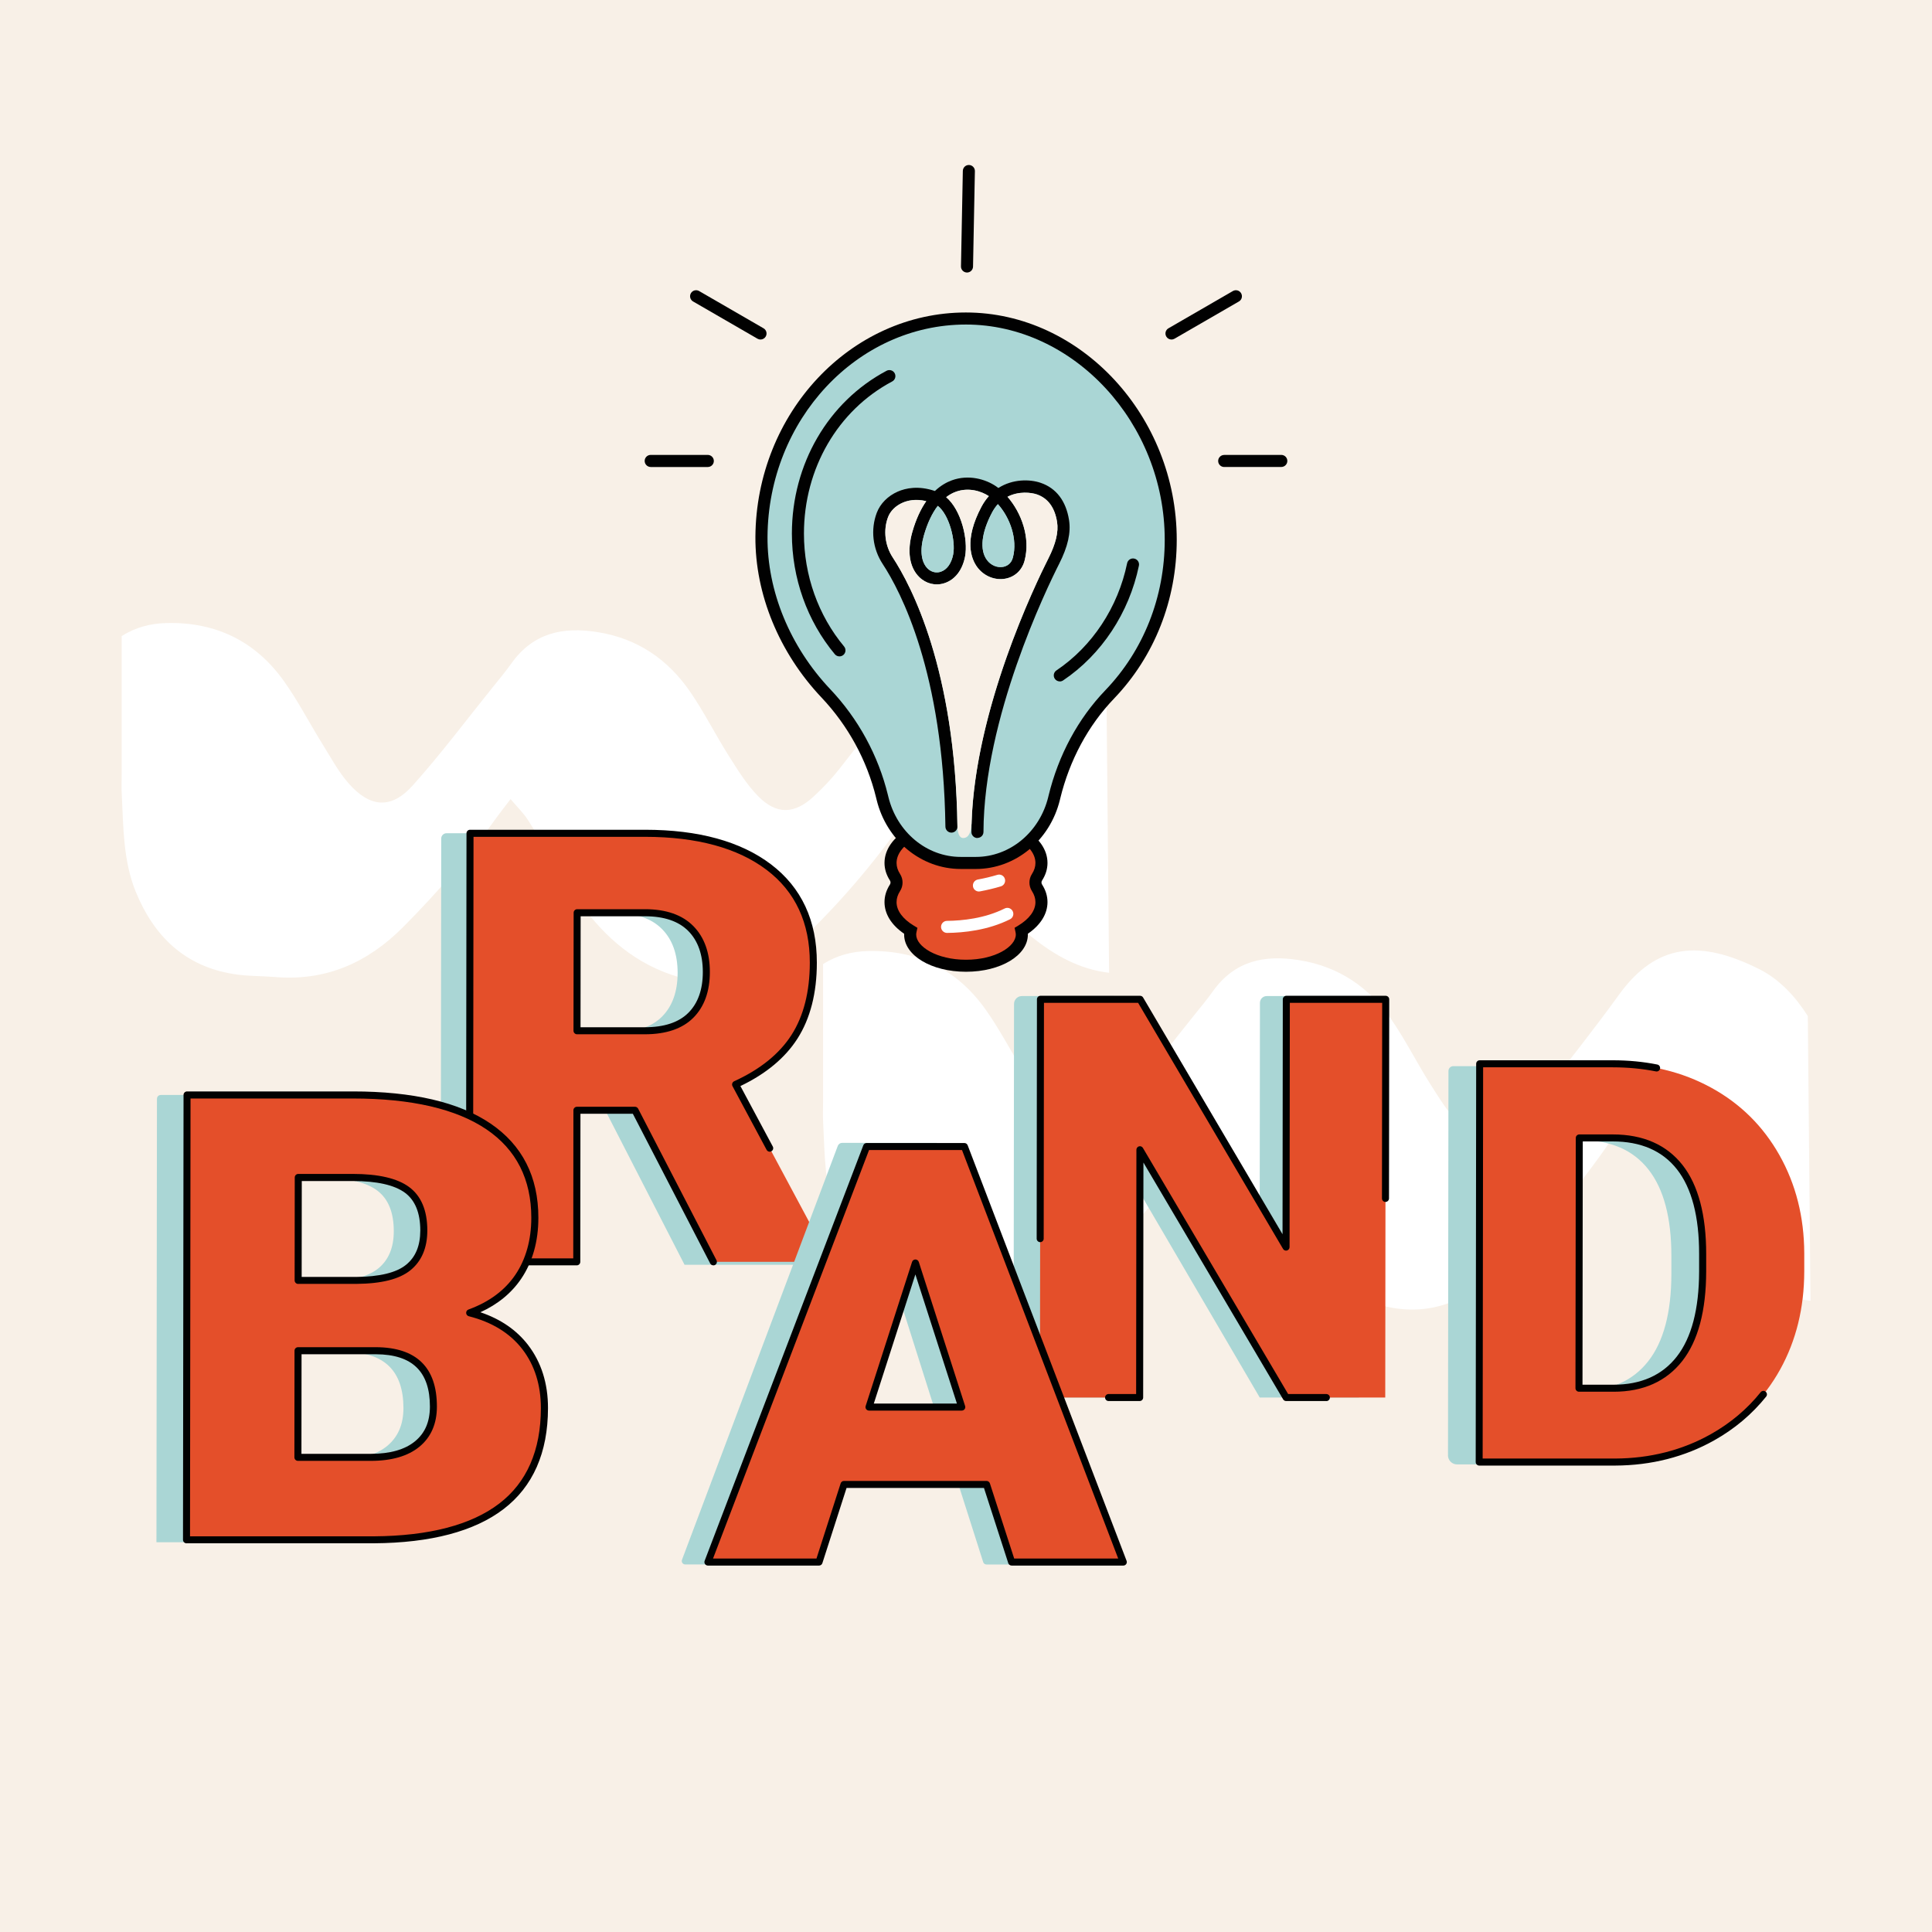 <?xml version="1.0" encoding="UTF-8"?>
<svg id="Layer_1" xmlns="http://www.w3.org/2000/svg" viewBox="0 0 500 500">
  <defs>
    <style>
      .cls-1 {
        fill: #010101;
      }

      .cls-2 {
        fill: #f8f0e7;
      }

      .cls-3 {
        fill: #fff;
      }

      .cls-4 {
        fill: #e44f2a;
      }

      .cls-5 {
        fill: #aad6d5;
      }
    </style>
  </defs>
  <rect class="cls-2" width="500" height="500"/>
  <g>
    <path class="cls-3" d="M287.02,251.75c-7.63-.89-13.95-4.47-19.79-9.09-5.72-4.55-9.95-10.34-13.78-16.51-3.35-5.41-6.6-10.91-10.03-16.25-1.1-1.7-2.68-3.09-4.31-4.91-1.44,2.03-2.49,3.47-3.49,4.93-7.92,11.51-16.77,22.21-26.8,31.92-2.68,2.61-5.58,5.07-8.71,7.11-9.72,6.41-19.98,6.48-30.34,1.72-10.03-4.62-17.06-12.52-22.78-21.7-3.45-5.55-6.8-11.17-10.31-16.68-1.2-1.87-2.8-3.42-4.55-5.48-1.39,1.84-2.42,3.11-3.35,4.4-7.32,10.29-15.58,19.79-24.48,28.74-9.17,9.21-19.98,14-33.12,12.9-3.57-.29-7.2-.19-10.74-.77-12.66-2.03-20.65-9.83-25.34-21.37-3.25-8.04-3.16-16.63-3.59-25.13-.1-1.6-.02-3.23-.02-5.53v-35.44c3.52-2.23,7.42-3.28,11.68-3.37,12.73-.29,22.95,4.71,30.32,15.05,3.69,5.17,6.6,10.89,9.98,16.3,2.15,3.47,4.12,7.15,6.77,10.17,5.6,6.34,11.1,6.68,16.65.43,7.18-8.02,13.66-16.68,20.44-25.1,1.75-2.15,3.52-4.31,5.15-6.58,5.58-7.73,13.23-9.36,22.16-7.92,10.34,1.63,18.23,7.06,24.02,15.51,3.59,5.24,6.46,10.98,9.86,16.37,2.35,3.71,4.69,7.56,7.75,10.65,4.71,4.76,9.33,4.59,14.24.07,2.39-2.2,4.67-4.59,6.68-7.15,6.84-8.78,13.78-17.49,20.29-26.51,9.74-13.47,21.13-14.19,36.25-6.63,5.34,2.68,9.4,7.11,12.61,12.16l.69,73.7Z"/>
    <path class="cls-3" d="M468.54,336.64c-7.63-.89-13.95-4.47-19.79-9.09-5.72-4.55-9.95-10.34-13.78-16.51-3.35-5.41-6.6-10.91-10.03-16.25-1.1-1.7-2.68-3.09-4.31-4.91-1.44,2.03-2.49,3.47-3.49,4.93-7.92,11.51-16.77,22.21-26.8,31.92-2.68,2.61-5.58,5.07-8.71,7.11-9.72,6.41-19.98,6.48-30.34,1.72-10.03-4.62-17.06-12.52-22.78-21.7-3.45-5.55-6.8-11.17-10.31-16.68-1.2-1.87-2.8-3.42-4.55-5.48-1.39,1.84-2.42,3.11-3.35,4.4-7.32,10.29-15.58,19.79-24.48,28.74-9.17,9.21-19.98,14-33.12,12.9-3.57-.29-7.2-.19-10.74-.77-12.66-2.03-20.65-9.83-25.34-21.37-3.25-8.04-3.16-16.63-3.59-25.13-.1-1.6-.02-3.23-.02-5.53v-35.44c3.52-2.23,7.42-3.28,11.68-3.37,12.73-.29,22.95,4.71,30.32,15.05,3.69,5.17,6.6,10.89,9.98,16.3,2.15,3.47,4.12,7.15,6.77,10.17,5.6,6.34,11.1,6.68,16.65.43,7.18-8.02,13.66-16.68,20.44-25.1,1.75-2.15,3.52-4.31,5.15-6.58,5.58-7.73,13.23-9.36,22.16-7.92,10.34,1.63,18.23,7.06,24.02,15.51,3.59,5.24,6.46,10.98,9.86,16.37,2.35,3.71,4.69,7.56,7.75,10.65,4.71,4.76,9.33,4.59,14.24.07,2.39-2.2,4.67-4.59,6.68-7.15,6.84-8.78,13.78-17.49,20.29-26.51,9.74-13.47,21.13-14.19,36.25-6.63,5.34,2.68,9.4,7.11,12.61,12.16l.69,73.7Z"/>
  </g>
  <g>
    <path class="cls-5" d="M351.67,361.68h-25.65l-37.84-64.65-.08,64.65h-25.79l.12-101.86c0-1.13.91-2.04,2.04-2.04h23.76l37.77,64.65.07-62.9c0-.96.78-1.75,1.75-1.75h23.97l-.12,103.9Z"/>
    <path class="cls-4" d="M358.5,361.68h-25.65l-37.84-64.13-.08,64.13h-25.79l.12-103.07h25.79l37.77,64.13.08-64.13h25.72l-.12,103.07Z"/>
    <path class="cls-1" d="M343.26,362.59h-10.41c-.32,0-.62-.17-.78-.45l-36.15-61.27-.07,60.81c0,.5-.41.91-.91.91h-8.04c-.5,0-.91-.41-.91-.91s.41-.91.91-.91h7.13s.07-63.22.07-63.22c0-.41.28-.77.67-.88.39-.11.81.06,1.02.42l37.58,63.69h9.89c.5,0,.91.41.91.91s-.41.91-.91.91ZM332.83,323.66c-.32,0-.62-.17-.78-.45l-37.51-63.68h-24.36l-.07,61.03c0,.5-.41.91-.91.91h0c-.5,0-.91-.41-.91-.91l.07-61.94c0-.5.41-.91.91-.91h25.79c.32,0,.62.17.78.45l36.08,61.26.07-60.8c0-.5.41-.91.91-.91h25.72c.24,0,.47.1.64.27.17.17.27.4.27.64l-.06,51.53c0,.5-.41.91-.91.91h0c-.5,0-.91-.41-.91-.91l.06-50.62h-23.9l-.07,63.22c0,.41-.28.77-.67.88-.08.02-.16.03-.24.03Z"/>
  </g>
  <g>
    <path class="cls-5" d="M156.89,287.82h-15.03l-.05,39.5h-26.53c-.67,0-1.22-.55-1.22-1.22l.13-109.09c0-.76.62-1.37,1.37-1.37h43.94c13.65,0,24.33,2.94,32.02,8.81,7.69,5.88,11.53,14.18,11.52,24.9,0,7.77-1.64,14.2-4.89,19.31-3.25,5.11-8.33,9.25-15.24,12.41l23.99,45.1v1.15h-29.74l-20.28-39.5ZM141.89,267.11h17.56c5.27,0,9.24-1.34,11.91-4.04,2.66-2.69,4-6.45,4.01-11.27,0-4.82-1.33-8.6-4.02-11.34-2.69-2.74-6.64-4.11-11.86-4.11h-17.56l-.04,30.76Z"/>
    <path class="cls-4" d="M164.33,287.33h-15.03l-.05,39.23h-27.76l.13-110.91h45.31c13.65,0,24.33,2.92,32.02,8.75,7.69,5.83,11.53,14.08,11.52,24.73,0,7.71-1.64,14.1-4.89,19.18-3.25,5.07-8.33,9.18-15.24,12.33l23.99,44.78v1.14h-29.74l-20.28-39.23ZM149.33,266.76h17.56c5.27,0,9.24-1.34,11.91-4.01,2.66-2.67,4-6.4,4.01-11.19,0-4.78-1.33-8.54-4.02-11.26-2.69-2.72-6.64-4.09-11.86-4.09h-17.56l-.04,30.55Z"/>
    <path class="cls-1" d="M184.61,327.47c-.33,0-.65-.18-.81-.49l-20.02-38.74h-13.56l-.04,38.32c0,.5-.41.91-.91.91h-27.76c-.24,0-.47-.1-.64-.27-.17-.17-.27-.4-.27-.64l.13-110.91c0-.5.41-.91.91-.91h45.31c13.79,0,24.75,3.01,32.57,8.94,7.89,5.99,11.89,14.55,11.88,25.46,0,7.85-1.7,14.47-5.03,19.67-3.19,4.98-8.15,9.1-14.75,12.26l8.38,15.65c.24.44.07.99-.37,1.23-.44.24-.99.07-1.23-.37l-8.83-16.49c-.12-.22-.14-.48-.06-.72.08-.24.26-.43.48-.54,6.72-3.06,11.71-7.09,14.85-11.99,3.14-4.9,4.73-11.19,4.74-18.69.01-10.3-3.74-18.38-11.16-24.01-7.49-5.68-18.08-8.57-31.47-8.57h-44.4l-.13,109.09h25.94l.04-38.32c0-.5.41-.91.91-.91h15.03c.34,0,.65.19.81.49l20.28,39.23c.23.45.06.99-.39,1.23-.13.07-.28.1-.42.1ZM166.89,267.67h-17.56c-.24,0-.47-.1-.64-.27-.17-.17-.27-.4-.27-.64l.04-30.55c0-.5.41-.91.91-.91h17.56c5.45,0,9.65,1.47,12.5,4.36,2.85,2.89,4.29,6.89,4.28,11.9,0,5.01-1.44,8.99-4.27,11.83-2.83,2.84-7.05,4.28-12.55,4.28ZM150.24,265.85h16.65c5,0,8.79-1.26,11.26-3.74,2.48-2.48,3.74-6.03,3.74-10.55,0-4.51-1.26-8.09-3.76-10.62-2.5-2.53-6.27-3.81-11.21-3.81h-16.65l-.03,28.73Z"/>
  </g>
  <g>
    <g>
      <g>
        <g>
          <path class="cls-4" d="M268.38,229.77c-.54-.84-.54-1.91,0-2.75.74-1.15,1.15-2.4,1.15-3.69,0-6.03-8.74-10.91-19.53-10.91s-19.53,4.88-19.53,10.91c0,1.3.41,2.54,1.15,3.69.54.84.54,1.91,0,2.75-.74,1.15-1.15,2.4-1.15,3.69,0,2.86,1.97,5.46,5.19,7.4-.07.32-.11.65-.11.99,0,4.46,6.47,8.07,14.45,8.07s14.45-3.61,14.45-8.07c0-.34-.04-.66-.11-.99,3.22-1.95,5.19-4.55,5.19-7.4,0-1.3-.41-2.54-1.15-3.69Z"/>
          <path class="cls-1" d="M250,251.49c-8.98,0-16.01-4.23-16.01-9.63,0-.07,0-.14,0-.21-3.29-2.24-5.08-5.12-5.08-8.19,0-1.57.47-3.1,1.4-4.54.21-.32.21-.74,0-1.06-.93-1.44-1.4-2.97-1.4-4.54,0-6.99,9.26-12.47,21.09-12.47s21.09,5.48,21.09,12.47c0,1.57-.47,3.1-1.4,4.54-.21.32-.21.74,0,1.06h0c.93,1.44,1.4,2.97,1.4,4.54,0,3.06-1.79,5.94-5.08,8.19,0,.07,0,.14,0,.21,0,5.4-7.03,9.63-16.01,9.63ZM250,213.98c-9.74,0-17.97,4.28-17.97,9.35,0,.96.3,1.92.9,2.85.87,1.35.87,3.09,0,4.44-.6.93-.9,1.88-.9,2.85,0,2.19,1.58,4.34,4.44,6.07l.96.58-.24,1.09c-.05.23-.08.45-.08.66,0,3.08,5.29,6.51,12.89,6.51s12.89-3.43,12.89-6.51c0-.21-.03-.43-.08-.66l-.24-1.09.96-.58c2.86-1.73,4.44-3.88,4.44-6.07,0-.96-.3-1.92-.9-2.85-.87-1.35-.87-3.09,0-4.44.6-.93.9-1.88.9-2.85,0-5.07-8.23-9.35-17.97-9.35Z"/>
        </g>
        <g>
          <path class="cls-5" d="M303,139.68c0-30.9-24.09-57.25-53.02-57.25-28.88,0-52.71,25.64-52.9,56.48-.1,15.7,7,30.31,16.67,40.53,6.98,7.37,12.06,16.54,14.53,26.68l.12.49c2.4,9.85,10.72,16.72,20.25,16.72h3.91c9.53,0,17.85-6.87,20.25-16.72l.07-.3c2.45-10.07,7.33-19.32,14.31-26.59,9.75-10.16,15.81-24.34,15.81-40.04Z"/>
          <path class="cls-1" d="M252.55,224.89h-3.91c-10.25,0-19.2-7.36-21.77-17.91l-.12-.49c-2.36-9.71-7.26-18.69-14.15-25.98-10.96-11.58-17.19-26.75-17.1-41.61.2-32,24.63-58.03,54.46-58.03s54.58,26.93,54.58,58.81c0,15.61-5.77,30.21-16.24,41.12-6.68,6.96-11.49,15.9-13.92,25.88l-.07.3c-2.57,10.54-11.52,17.91-21.77,17.91ZM249.97,83.99c-28.12,0-51.15,24.64-51.34,54.93-.09,14.07,5.83,28.45,16.24,39.45,7.27,7.68,12.42,17.15,14.92,27.38l.12.49c2.23,9.14,9.93,15.53,18.73,15.53h3.91c8.8,0,16.51-6.39,18.74-15.53l.07-.3c2.56-10.51,7.64-19.95,14.7-27.3,9.91-10.33,15.37-24.16,15.37-38.96,0-30.19-23.57-55.69-51.46-55.69Z"/>
        </g>
      </g>
      <g>
        <path class="cls-1" d="M252.95,216.88h0c-.86,0-1.56-.71-1.55-1.57.11-30.2,16.62-64.26,19.92-70.79,1.92-3.79,2.66-6.88,2.25-9.44-.6-3.75-2.36-6.15-5.25-7.14-1.42-.48-4.64-.91-7.58.62,3.62,4.15,6,10.63,4.41,16.56-.65,2.44-2.5,4.17-4.95,4.63-2.72.51-5.58-.66-7.3-2.99-1.56-2.12-3.49-6.96,1.09-15.6.57-1.07,1.21-1.98,1.92-2.77-2.01-1.33-5.29-2.31-8.53-1.13-.89.32-1.72.79-2.51,1.4,3.93,3.35,5.71,10.99,4.89,15.35-.67,3.53-2.63,6.05-5.38,6.92-2.29.73-4.71.14-6.47-1.58-2.55-2.48-3.21-6.73-1.81-11.65.98-3.45,2.25-6.05,3.62-8.02-2.72-.65-4.79-.18-6.13.41-1.79.78-3.16,2.14-3.76,3.72-1.27,3.35-.81,7.35,1.21,10.43,4.85,7.4,16.19,29,16.75,69.66.01.86-.68,1.57-1.54,1.58-.85.02-1.57-.68-1.58-1.54-.54-39.84-11.54-60.82-16.24-67.99-2.6-3.96-3.16-8.91-1.52-13.25.9-2.37,2.88-4.36,5.44-5.48,2.06-.9,5.34-1.6,9.6-.15,1.51-1.43,3.04-2.27,4.38-2.76,4.38-1.6,8.77-.27,11.41,1.52.21.15.43.3.64.46,3.71-2.37,8.14-2.3,10.96-1.33,4.01,1.37,6.54,4.69,7.32,9.6.52,3.28-.29,6.88-2.55,11.35-3.25,6.41-19.48,39.89-19.59,69.39,0,.86-.7,1.55-1.56,1.55ZM242.69,130.92c-1.48,1.93-2.69,4.51-3.59,7.66-1.08,3.79-.72,6.9.98,8.56.92.9,2.18,1.21,3.35.84,1.63-.52,2.81-2.16,3.26-4.53.66-3.51-1.03-10.25-4-12.54ZM258.26,130.47c-.55.6-1.06,1.32-1.51,2.17-2.76,5.2-3.25,9.68-1.33,12.28,1.01,1.37,2.66,2.07,4.2,1.78.74-.14,2.05-.63,2.51-2.37,1.29-4.83-.77-10.4-3.87-13.85Z"/>
        <path class="cls-1" d="M274.28,176.35c-.5,0-1-.24-1.3-.69-.48-.72-.29-1.68.43-2.16,9.26-6.22,15.93-16.32,18.29-27.73.17-.84,1-1.39,1.84-1.21.84.17,1.39,1,1.21,1.84-2.53,12.2-9.68,23.02-19.61,29.69-.27.18-.57.27-.87.27Z"/>
        <path class="cls-1" d="M217.25,169.87c-.45,0-.89-.19-1.2-.56-7.17-8.61-11.11-19.69-11.11-31.21,0-17.98,9.39-34.13,24.5-42.14.76-.41,1.71-.11,2.11.65.4.76.11,1.71-.65,2.11-14.09,7.47-22.84,22.56-22.84,39.38,0,10.79,3.69,21.16,10.39,29.21.55.66.46,1.65-.2,2.2-.29.24-.65.36-1,.36Z"/>
        <path class="cls-3" d="M253.34,230.72c-.74,0-1.4-.53-1.53-1.28-.15-.85.41-1.66,1.25-1.82,1.75-.32,3.45-.73,5.06-1.21.83-.25,1.7.22,1.94,1.04.25.82-.22,1.7-1.04,1.94-1.72.52-3.54.95-5.4,1.3-.09.02-.19.03-.28.03Z"/>
        <path class="cls-3" d="M245.1,241.44c-.85,0-1.55-.69-1.56-1.55,0-.86.68-1.57,1.55-1.57,3.95-.04,9.75-.62,14.91-3.2.77-.39,1.71-.07,2.09.7.38.77.07,1.71-.7,2.09-5.69,2.84-11.99,3.49-16.28,3.53h-.02Z"/>
        <g>
          <path class="cls-5" d="M242.69,130.92c-1.48,1.93-2.69,4.51-3.59,7.66-1.08,3.78-.72,6.9.98,8.56.92.9,2.18,1.21,3.35.84,1.63-.52,2.81-2.16,3.26-4.53.66-3.51-1.03-10.25-4-12.54Z"/>
          <path class="cls-5" d="M256.74,132.64c-2.76,5.2-3.25,9.68-1.33,12.28,1.01,1.37,2.66,2.07,4.2,1.78.74-.14,2.05-.63,2.51-2.38,1.29-4.83-.77-10.4-3.87-13.85-.55.6-1.06,1.32-1.51,2.17Z"/>
          <path class="cls-2" d="M239.71,129.71c-2.72-.65-4.79-.18-6.13.41-1.79.78-3.16,2.14-3.76,3.72-1.27,3.35-.81,7.35,1.21,10.43,4.85,7.4,16.19,29,16.75,69.66,0,0-.02,3,1.54,2.95,1.55-.05,1.98-1.85,2.07-3.49,0-.04.02-.08.05-.12.82-29.68,16.65-62.37,19.88-68.74,1.92-3.79,2.66-6.88,2.25-9.44-.6-3.75-2.36-6.15-5.25-7.14-1.42-.48-4.64-.91-7.58.62,3.62,4.15,6,10.63,4.41,16.56-.65,2.44-2.5,4.17-4.95,4.63-2.72.51-5.58-.66-7.3-2.99-1.56-2.12-3.49-6.96,1.09-15.6.57-1.07,1.21-1.98,1.92-2.77-2.01-1.33-5.29-2.31-8.53-1.13-.89.32-1.72.79-2.51,1.4,3.93,3.35,5.71,10.99,4.89,15.35-.67,3.53-2.63,6.05-5.38,6.92-2.29.73-4.71.14-6.47-1.58-2.55-2.48-3.21-6.73-1.81-11.65.98-3.45,2.25-6.05,3.62-8.02Z"/>
        </g>
      </g>
    </g>
    <g>
      <path class="cls-1" d="M250.26,70.53h-.03c-.86-.02-1.55-.73-1.53-1.59l.48-24.71c.02-.86.71-1.55,1.59-1.53.86.02,1.55.73,1.53,1.59l-.48,24.71c-.02.85-.71,1.53-1.56,1.53Z"/>
      <path class="cls-1" d="M183.18,120.86h-14.78c-.86-.01-1.56-.71-1.56-1.57,0-.86.7-1.56,1.56-1.56h14.78c.86.01,1.56.71,1.56,1.57,0,.86-.7,1.56-1.56,1.56Z"/>
      <path class="cls-1" d="M196.82,87.87c-.27,0-.53-.07-.78-.21l-16.67-9.64c-.75-.43-1-1.39-.57-2.13.43-.75,1.39-1,2.13-.57l16.67,9.64c.75.43,1,1.39.57,2.13-.29.5-.81.78-1.35.78Z"/>
      <path class="cls-1" d="M316.82,120.86c-.86,0-1.56-.7-1.56-1.56,0-.86.7-1.56,1.56-1.56h14.78s0-.01,0-.01c.86,0,1.56.7,1.56,1.56,0,.86-.7,1.56-1.56,1.56h-14.78s0,.01,0,.01Z"/>
      <path class="cls-1" d="M303.18,87.87c-.54,0-1.06-.28-1.35-.78-.43-.75-.18-1.7.57-2.13l16.67-9.64c.75-.43,1.7-.18,2.13.57.43.75.18,1.7-.57,2.13l-16.67,9.64c-.25.14-.52.21-.78.21Z"/>
    </g>
  </g>
  <g>
    <path class="cls-5" d="M40.63,284.35c0-.54.43-.97.97-.97h41.96c15.38,0,27.07,2.73,35.08,8.19,8.01,5.46,12.01,13.38,12,23.77,0,5.99-1.44,11.1-4.29,15.34-2.85,4.24-7.04,7.37-12.57,9.38,6.24,1.59,11.02,4.56,14.35,8.9,3.33,4.35,5,9.65,4.99,15.9-.01,11.34-3.73,19.86-11.15,25.56-7.42,5.7-18.41,8.6-32.97,8.71h-48.51l.13-114.78ZM69.37,349.92l-.03,27.74h18.88c5.2,0,9.19-1.15,11.99-3.46,2.79-2.31,4.19-5.55,4.2-9.74.01-9.65-4.94-14.5-14.84-14.55h-20.19ZM69.39,331.63h15.02c6.29-.05,10.78-1.17,13.47-3.35,2.68-2.18,4.03-5.39,4.03-9.65,0-4.89-1.44-8.41-4.34-10.56-2.9-2.15-7.58-3.23-14.03-3.23h-14.12l-.03,26.79Z"/>
    <path class="cls-4" d="M48.27,398.51l.14-115.13h42.93c15.38,0,27.07,2.72,35.08,8.14,8.01,5.43,12.01,13.31,12,23.64,0,5.96-1.44,11.04-4.29,15.26-2.85,4.22-7.04,7.33-12.57,9.33,6.24,1.58,11.02,4.53,14.35,8.86,3.33,4.32,5,9.59,4.99,15.81-.01,11.28-3.73,19.75-11.15,25.42-7.42,5.67-18.41,8.55-32.97,8.66h-48.51ZM77.13,349.56l-.03,27.6h18.88c5.2,0,9.19-1.15,11.99-3.44,2.79-2.29,4.19-5.52,4.2-9.69.01-9.59-4.94-14.42-14.84-14.47h-20.19ZM77.16,331.37h15.02c6.29-.05,10.78-1.16,13.47-3.33,2.68-2.17,4.03-5.37,4.03-9.6,0-4.86-1.44-8.37-4.34-10.51-2.9-2.14-7.58-3.21-14.03-3.21h-14.12l-.03,26.65Z"/>
    <path class="cls-1" d="M48.27,399.41c-.24,0-.47-.1-.64-.27-.17-.17-.27-.4-.27-.64l.14-115.13c0-.5.41-.91.91-.91h42.93c15.49,0,27.46,2.79,35.59,8.3,8.24,5.59,12.41,13.79,12.4,24.4,0,6.11-1.5,11.42-4.44,15.77-2.51,3.71-6.06,6.63-10.57,8.68,5.21,1.75,9.34,4.58,12.32,8.44,3.44,4.47,5.19,9.98,5.18,16.37-.01,11.53-3.89,20.32-11.51,26.14-7.55,5.76-18.82,8.74-33.51,8.84h-48.52ZM49.18,397.6h47.6c14.28-.1,25.19-2.95,32.41-8.47,7.15-5.46,10.78-13.77,10.79-24.7,0-5.98-1.61-11.12-4.8-15.26-3.19-4.14-7.85-7.01-13.86-8.53-.39-.1-.66-.44-.68-.84-.02-.4.22-.76.6-.9,5.32-1.93,9.4-4.95,12.13-8.98,2.73-4.05,4.12-9.01,4.13-14.75.01-9.96-3.89-17.66-11.6-22.89-7.82-5.3-19.45-7.99-34.57-7.99h-42.02l-.13,113.31ZM95.98,378.07h-18.88c-.24,0-.47-.1-.64-.27-.17-.17-.27-.4-.27-.64l.03-27.6c0-.5.41-.91.91-.91h20.19c10.46.06,15.76,5.23,15.75,15.38,0,4.43-1.53,7.92-4.53,10.39-2.95,2.42-7.18,3.65-12.57,3.65ZM78.01,376.25h17.97c4.96,0,8.8-1.09,11.41-3.23,2.6-2.13,3.86-5.07,3.87-8.98.01-9.07-4.55-13.51-13.94-13.56h-19.28l-.03,25.78ZM77.16,332.28c-.24,0-.47-.1-.64-.27-.17-.17-.27-.4-.27-.64l.03-26.65c0-.5.41-.91.91-.91h14.12c6.62,0,11.53,1.14,14.57,3.39,3.13,2.31,4.71,6.09,4.71,11.24,0,4.5-1.48,7.96-4.37,10.3-2.88,2.32-7.47,3.48-14.03,3.53h-15.03ZM78.07,330.47h14.11c6.04-.05,10.39-1.1,12.89-3.13,2.48-2,3.69-4.91,3.7-8.89,0-4.54-1.33-7.82-3.97-9.77-2.73-2.01-7.27-3.03-13.49-3.03h-13.21l-.03,24.83Z"/>
  </g>
  <g>
    <path class="cls-5" d="M248.14,384.5h-36.88l-6.46,20.38h-27.46c-.63,0-1.06-.63-.84-1.21l40.32-107.12c.18-.47.63-.78,1.13-.78h24.47l41.13,109.12h-28.26c-.39,0-.73-.25-.84-.62l-6.3-19.77ZM217.72,364.19h24l-11.99-37.85-12.01,37.85Z"/>
    <path class="cls-4" d="M255.32,384.17h-36.88l-6.46,20.09h-28.75l41.07-107.54h25.3l41.13,107.54h-28.91l-6.49-20.09ZM224.9,364.15h24l-11.99-37.3-12.01,37.3Z"/>
    <path class="cls-1" d="M290.72,405.17h-28.91c-.39,0-.74-.25-.87-.63l-6.29-19.46h-35.56l-6.26,19.46c-.12.38-.47.63-.87.63h-28.75c-.3,0-.58-.15-.75-.39-.17-.25-.21-.56-.1-.84l41.07-107.55c.13-.35.47-.58.85-.58h25.3c.38,0,.71.23.85.58l41.13,107.55c.11.28.07.59-.1.84-.17.25-.45.39-.75.39ZM262.47,403.35h26.92l-40.43-105.73h-24.05l-40.38,105.73h26.77l6.26-19.46c.12-.38.47-.63.87-.63h36.88c.39,0,.74.25.87.63l6.29,19.46ZM248.9,365.06h-24c-.29,0-.56-.14-.74-.37-.17-.24-.22-.54-.13-.81l12.01-37.3c.12-.38.47-.63.87-.63h0c.4,0,.74.26.87.63l11.99,37.3c.09.28.04.58-.13.81-.17.23-.44.37-.74.37ZM226.15,363.24h21.5l-10.75-33.42-10.76,33.42Z"/>
  </g>
  <g>
    <path class="cls-5" d="M374.74,376.63l.12-99.47c0-.68.56-1.24,1.24-1.24h33.22c9.45,0,17.95,2.06,25.49,6.19,7.54,4.13,13.42,9.96,17.65,17.48,4.23,7.53,6.36,15.96,6.4,25.31v4.74c-.02,9.44-2.1,17.9-6.24,25.38-4.15,7.48-9.99,13.33-17.51,17.56-7.53,4.22-15.92,6.36-25.18,6.41h-32.84c-1.3,0-2.36-1.06-2.36-2.36ZM400.62,295.11l-.08,64.77h8.97c7.4,0,13.08-2.54,17.06-7.61,3.97-5.07,5.97-12.61,5.98-22.62v-4.46c.02-9.96-1.96-17.46-5.92-22.51-3.96-5.05-9.74-7.57-17.33-7.57h-8.67Z"/>
    <path class="cls-4" d="M382.82,378.39l.12-103.07h34.46c9.45,0,17.95,2.06,25.49,6.19,7.54,4.13,13.42,9.96,17.65,17.48,4.23,7.53,6.36,15.96,6.4,25.31v4.74c-.02,9.44-2.1,17.9-6.24,25.38-4.15,7.48-9.99,13.33-17.51,17.56-7.53,4.22-15.92,6.36-25.18,6.41h-35.2ZM408.72,294.5l-.08,64.77h8.97c7.4,0,13.08-2.54,17.06-7.61,3.97-5.07,5.97-12.61,5.98-22.62v-4.46c.02-9.96-1.96-17.46-5.92-22.51-3.96-5.05-9.74-7.57-17.33-7.57h-8.67Z"/>
    <path class="cls-1" d="M382.82,379.29c-.24,0-.47-.1-.64-.27-.17-.17-.27-.4-.27-.64l.12-103.07c0-.5.41-.91.91-.91h34.46c3.99,0,7.86.37,11.51,1.1.49.1.81.58.71,1.07-.1.49-.58.82-1.07.71-3.54-.7-7.29-1.06-11.16-1.06h-33.56l-.12,101.25h34.29c9.05-.04,17.37-2.16,24.73-6.29,5.08-2.85,9.43-6.51,12.93-10.88.31-.39.89-.46,1.28-.14.39.31.46.89.14,1.28-3.65,4.55-8.18,8.37-13.46,11.33-7.63,4.28-16.25,6.48-25.62,6.52h-35.2ZM417.6,360.18h-8.96c-.24,0-.47-.1-.64-.27-.17-.17-.27-.4-.27-.64l.08-64.77c0-.5.41-.91.91-.91h8.67c7.85,0,13.92,2.67,18.05,7.92,4.07,5.19,6.13,12.95,6.12,23.07v4.46c-.02,10.17-2.09,17.96-6.18,23.18-4.14,5.28-10.12,7.96-17.77,7.96ZM409.55,358.36h8.05c7.07,0,12.57-2.44,16.34-7.26,3.83-4.89,5.77-12.31,5.79-22.06v-4.46c.02-9.7-1.91-17.09-5.73-21.95-3.76-4.8-9.35-7.23-16.62-7.23h-7.76l-.07,62.95Z"/>
  </g>
</svg>